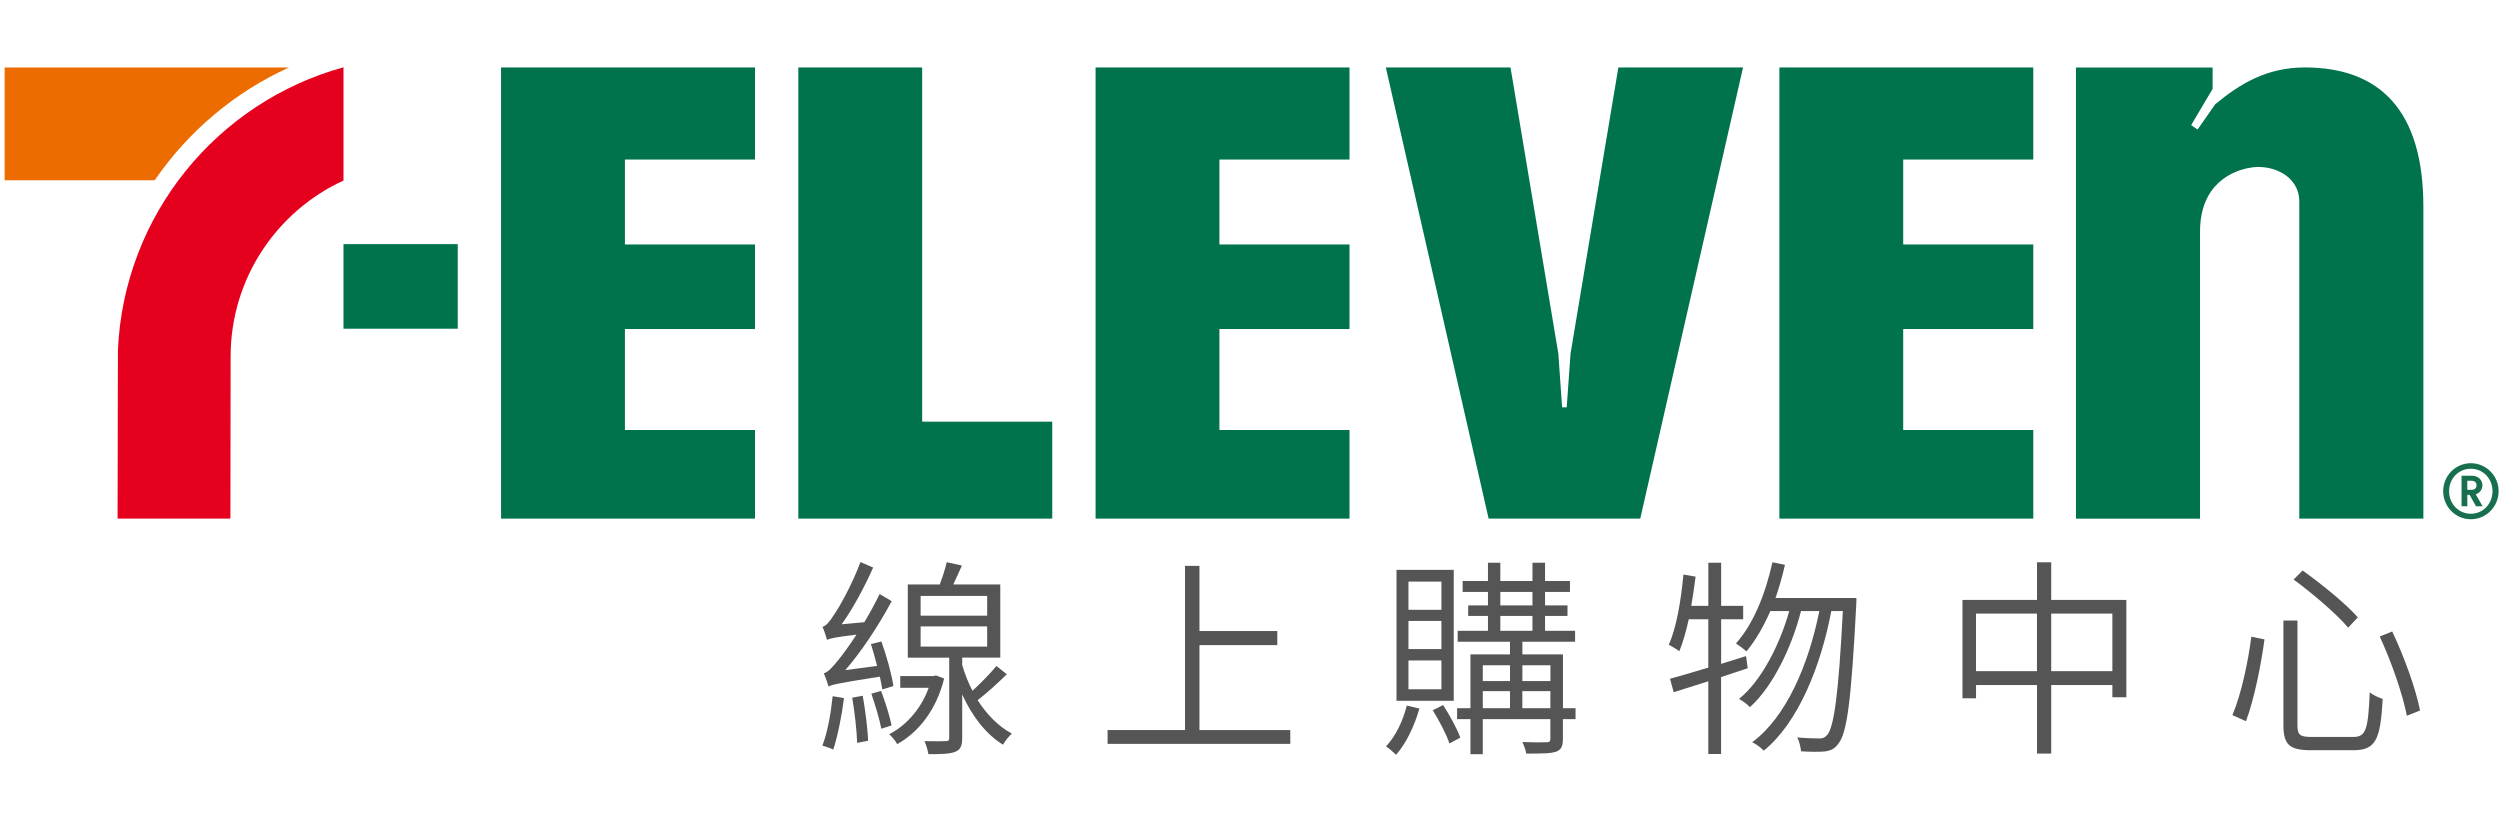 <?xml version="1.0" encoding="UTF-8"?>
<svg id="_圖層_1" data-name="圖層 1" xmlns="http://www.w3.org/2000/svg" version="1.1" viewBox="0 0 600 195">
  <defs>
    <style>
      .cls-1 {
        fill: #ed6c00;
      }

      .cls-1, .cls-2, .cls-3, .cls-4, .cls-5 {
        stroke-width: 0px;
      }

      .cls-2 {
        fill: #555;
      }

      .cls-3 {
        fill: #176f4e;
      }

      .cls-4 {
        fill: #00734d;
      }

      .cls-5 {
        fill: #e5001e;
      }
    </style>
  </defs>
  <g>
    <g>
      <path class="cls-1" d="M69.35,16.19H1.11v27.08h36.01c8.03-11.72,19.17-21.14,32.23-27.08Z"/>
      <path class="cls-5" d="M28.3,84l-.08,40.47h27.08l.05-39.08c.07-18.67,11.15-34.74,27.09-42.06v-27.18c-30.23,8.31-52.69,35.35-54.14,67.86Z"/>
    </g>
    <rect class="cls-4" x="82.44" y="58.59" width="27.42" height="20.3"/>
    <g>
      <path class="cls-4" d="M553.14,16.19c-9.19,0-15.64,3.98-21.5,8.85l-4.23,6.05-1.53-1.07,5.15-8.69v-5.13h-32.8v108.28h29.78V55.55c0-11.16,7.51-14.74,12.63-15.39,4.9-.63,11.19,2.09,11.19,8.19v76.12h29.78V49.61c0-23.14-10.48-33.42-28.46-33.42"/>
      <polygon class="cls-4" points="221.32 101.2 252.54 101.2 252.54 124.47 191.6 124.47 191.6 16.19 221.32 16.19 221.32 101.2"/>
      <polygon class="cls-4" points="120.25 124.47 181.2 124.47 181.2 103.2 149.98 103.2 149.98 78.97 181.2 78.97 181.2 58.67 149.98 58.67 149.98 38.29 181.2 38.29 181.2 16.19 120.25 16.19 120.25 124.47"/>
      <polygon class="cls-4" points="262.94 124.47 323.88 124.47 323.88 103.2 292.66 103.2 292.66 78.97 323.88 78.97 323.88 58.67 292.66 58.67 292.66 38.29 323.88 38.29 323.88 16.19 262.94 16.19 262.94 124.47"/>
      <polygon class="cls-4" points="427.05 124.47 487.99 124.47 487.99 103.2 456.77 103.2 456.77 78.97 487.99 78.97 487.99 58.67 456.77 58.67 456.77 38.29 487.99 38.29 487.99 16.19 427.05 16.19 427.05 124.47"/>
      <polygon class="cls-4" points="388.41 16.19 388.41 16.19 388.4 16.23 376.93 84.86 376.09 96.66 376.01 97.76 374.92 97.76 374.83 96.66 374 84.86 362.53 16.23 362.52 16.19 332.6 16.19 357.27 124.47 393.66 124.47 418.33 16.19 388.41 16.19"/>
    </g>
    <path class="cls-3" d="M592.99,111.17c3.7,0,6.68,3.02,6.68,6.72s-2.99,6.73-6.68,6.73-6.63-3.04-6.63-6.73,2.95-6.72,6.63-6.72ZM592.99,123.3c2.91,0,5.21-2.35,5.21-5.41s-2.29-5.39-5.21-5.39-5.21,2.33-5.21,5.39,2.29,5.41,5.21,5.41ZM592.15,121.5h-1.38v-7.32h2.53c1.42,0,2.48,1,2.48,2.29,0,1.02-.66,1.86-1.6,2.17l1.64,2.86h-1.58l-1.53-2.73h-.55v2.73ZM593.1,117.56c.82,0,1.27-.4,1.27-1.07,0-.71-.46-1.11-1.27-1.11h-.95v2.18h.95Z"/>
  </g>
  <g>
    <path class="cls-2" d="M202.56,167.54c-.55,4.39-1.54,9.18-2.57,12.36-.54-.3-1.88-.71-2.62-.96,1.24-3.17,2.03-7.67,2.47-11.85l2.72.45ZM211.75,165.47c-.14-.91-.34-1.91-.59-3.07-9.98,1.56-11.52,1.92-12.31,2.37-.2-.71-.74-2.32-1.14-3.18,1.04-.25,2.12-1.51,3.6-3.33.74-.91,2.42-3.13,4.25-5.95-5.34.65-6.37.91-7.07,1.26-.2-.71-.69-2.27-1.09-3.13.84-.2,1.73-1.26,2.67-2.77,1.09-1.46,4.45-7.32,6.43-12.77l3.06,1.31c-2.17,4.85-4.84,9.84-7.56,13.62l5.44-.5c1.28-2.12,2.57-4.49,3.66-6.76l2.91,1.71c-3.22,5.96-7.12,11.91-11.13,16.55l7.62-1.01c-.45-1.77-.94-3.58-1.48-5.25l2.52-.6c1.24,3.48,2.52,8.02,2.87,10.69l-2.67.81ZM207.06,166.98c.59,3.43,1.19,7.87,1.28,10.8l-2.62.51c-.1-2.98-.6-7.42-1.19-10.85l2.52-.46ZM211.46,165.82c.99,2.63,2.08,6.06,2.52,8.28l-2.47.8c-.39-2.22-1.48-5.75-2.38-8.42l2.32-.66ZM226.59,162.85c-1.88,7.62-6.23,12.96-11.27,15.74-.4-.76-1.24-1.82-1.93-2.37,3.91-1.96,7.66-6,9.49-11.15h-6.82v-2.82h8.06l.5-.15,1.98.75ZM241.61,161.84c-2.13,2.11-4.75,4.49-6.97,6.2,2.18,3.43,4.99,6.31,8.21,8.02-.7.61-1.63,1.76-2.13,2.67-4.1-2.52-7.42-6.85-9.79-12.06v10.44c0,1.81-.35,2.72-1.58,3.28-1.28.56-3.31.61-6.53.61-.15-.96-.54-2.22-.94-3.13,2.38.05,4.45.05,5.09,0,.64,0,.84-.15.84-.76v-19.27h-9.94v-17.56h7.67c.64-1.67,1.33-3.83,1.68-5.35l3.65.8c-.69,1.52-1.43,3.18-2.07,4.54h11.27v17.56h-9.14v1.76c.64,2.17,1.43,4.24,2.47,6.2,2.03-1.87,4.35-4.24,5.74-5.95l2.47,1.96ZM220.95,147.76h15.97v-4.74h-15.97v4.74ZM220.95,155.18h15.97v-4.85h-15.97v4.85Z"/>
    <path class="cls-2" d="M309.67,175.21v3.32h-43.85v-3.32h18.58v-39.4h3.47v15.64h18.68v3.38h-18.68v20.39h21.8Z"/>
    <path class="cls-2" d="M340.65,170.06c-1.19,4.24-3.22,8.38-5.59,11.1-.5-.5-1.68-1.56-2.42-2.02,2.32-2.47,4.05-6.1,4.99-9.79l3.02.7ZM348.9,168.2h-13.74v-31.43h13.74v31.43ZM345.94,139.59h-7.91v6.76h7.91v-6.76ZM345.94,149.02h-7.91v6.76h7.91v-6.76ZM345.94,158.51h-7.91v6.91h7.91v-6.91ZM346.33,169.21c1.63,2.47,3.36,5.7,4.15,7.82l-2.62,1.41c-.69-2.17-2.47-5.5-4-7.97l2.47-1.26ZM378.12,172.59h-3.02v4.74c0,1.71-.39,2.62-1.63,3.07-1.34.46-3.56.46-7.17.46-.1-.76-.54-1.96-.94-2.77,2.62.1,5.15.1,5.84.05.64,0,.89-.2.89-.81v-4.74h-16.22v8.42h-2.96v-8.42h-3.21v-2.62h3.21v-12.92h9.49v-3.03h-12.56v-2.62h7.27v-3.58h-4.75v-2.52h4.75v-3.23h-6.08v-2.63h6.08v-4.39h2.97v4.39h7.71v-4.39h3.02v4.39h5.98v2.63h-5.98v3.23h5.39v2.52h-5.39v3.58h7.21v2.62h-12.65v3.03h9.74v12.92h3.02v2.62ZM355.87,159.67v3.78h6.53v-3.78h-6.53ZM355.87,169.96h6.53v-4.09h-6.53v4.09ZM360.08,145.3h7.71v-3.23h-7.71v3.23ZM360.08,151.4h7.71v-3.58h-7.71v3.58ZM365.37,159.67v3.78h6.73v-3.78h-6.73ZM372.09,169.96v-4.09h-6.73v4.09h6.73Z"/>
    <path class="cls-2" d="M419.44,160.38c-2.12.7-4.25,1.41-6.38,2.12v18.46h-3.07v-17.45c-2.96.91-5.83,1.87-8.3,2.62l-.89-3.23c2.52-.71,5.73-1.61,9.19-2.67v-11.6h-4.69c-.65,2.92-1.39,5.55-2.27,7.67-.5-.41-1.83-1.21-2.52-1.56,1.88-4.24,2.92-10.6,3.51-16.85l2.92.5c-.3,2.37-.64,4.74-1.04,7.01h4.1v-10.34h3.07v10.34h5.29v3.23h-5.29v10.7l5.98-1.87.4,2.93ZM445.54,143.53s0,1.31-.05,1.77c-1.19,22.95-2.22,30.77-4.3,33.19-.89,1.31-1.89,1.67-3.31,1.87-1.34.1-3.46.1-5.63-.05-.1-1.01-.4-2.42-.94-3.33,2.32.2,4.35.25,5.29.25.84,0,1.34-.16,1.93-.86,1.58-1.82,2.71-9.33,3.75-29.71h-2.77c-2.52,13.32-8.01,26.89-16.22,33.5-.64-.71-1.78-1.57-2.77-2.02,8.21-6.06,13.55-18.67,16.12-31.49h-4.4c-2.23,8.73-6.82,18.22-12.26,23.06-.69-.71-1.68-1.47-2.62-1.97,5.29-4.24,9.74-12.86,12.06-21.09h-4.54c-1.63,3.74-3.56,7.06-5.73,9.69-.54-.5-1.83-1.46-2.52-1.92,4.1-4.54,7.07-11.81,8.75-19.47l3.01.6c-.64,2.78-1.38,5.45-2.27,7.97h19.42Z"/>
    <path class="cls-2" d="M510.33,143.98v23.36h-3.36v-2.93h-14.68v16.45h-3.41v-16.45h-14.63v3.18h-3.26v-23.61h17.89v-9.03h3.41v9.03h18.05ZM488.87,161.08v-13.82h-14.63v13.82h14.63ZM506.97,161.08v-13.82h-14.68v13.82h14.68Z"/>
    <path class="cls-2" d="M543.48,153.46c-.79,5.8-2.42,14.28-4.45,19.63l-3.26-1.46c2.18-5.09,3.81-13.02,4.55-18.82l3.16.65ZM551.39,148.93v25.17c0,2.27.59,2.77,3.41,2.77h9.93c3.16,0,3.61-1.82,4.01-10.7.79.66,2.18,1.27,3.11,1.57-.54,9.49-1.53,12.31-6.97,12.31h-10.24c-5.14,0-6.62-1.31-6.62-6.05v-25.07h3.36ZM552.63,136.92c4.6,3.28,10.48,8.07,13.25,11.25l-2.32,2.47c-2.67-3.18-8.46-8.17-13.1-11.55l2.17-2.17ZM574.13,151.55c2.87,6.05,5.69,13.83,6.68,18.97l-3.16,1.26c-.99-5.14-3.76-13.12-6.52-19.02l3.01-1.21Z"/>
  </g>
</svg>